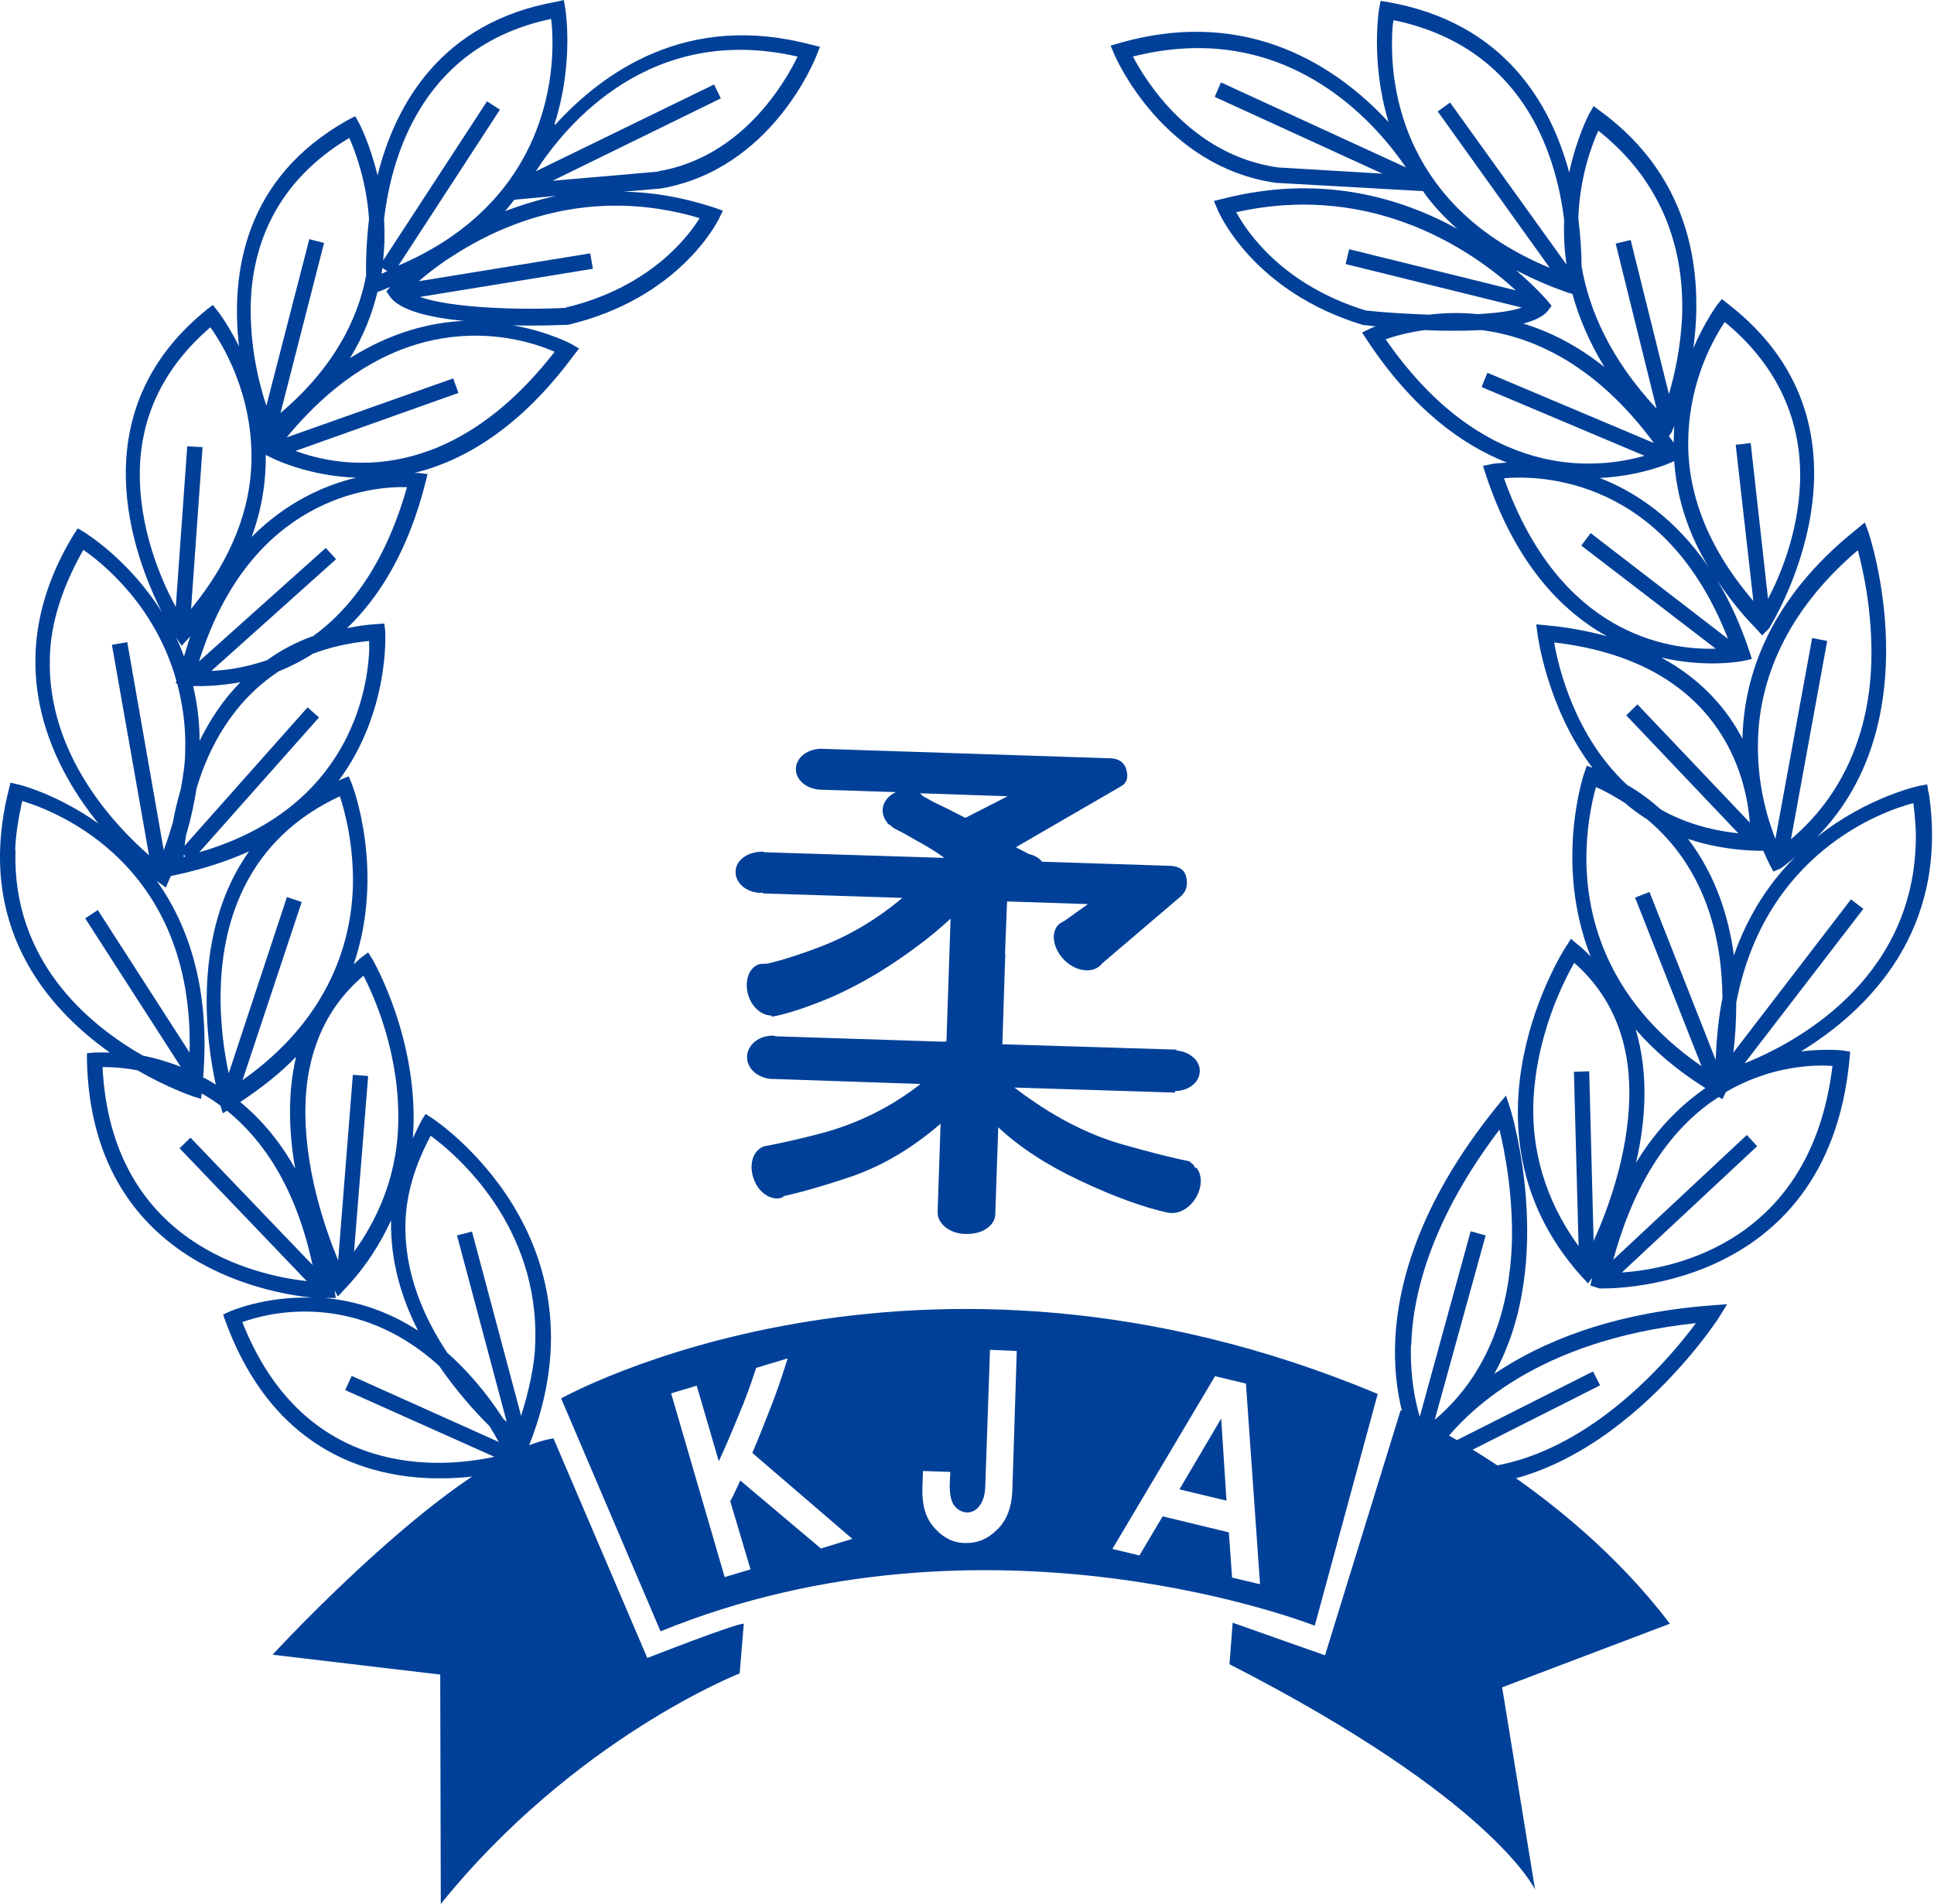 <svg width="64" height="63" viewBox="0 0 64 63" fill="none" xmlns="http://www.w3.org/2000/svg">
<path d="M18.355 4.089C19.007 2.04 18.705 0.294 18.705 0.265L18.656 0L18.403 0.059C14.597 0.735 13.079 3.461 12.494 5.805C12.241 4.756 11.891 4.089 11.881 4.069L11.755 3.844L11.531 3.961C8.046 5.893 7.637 9.09 7.91 11.463C7.549 10.737 7.209 10.296 7.199 10.286L7.043 10.09L6.839 10.247C2.643 13.639 4.396 18.356 5.359 20.258C4.25 18.493 2.809 17.63 2.789 17.611L2.575 17.483L2.439 17.689C-0.053 21.778 1.621 25.229 3.257 27.249C1.884 26.269 0.619 25.955 0.589 25.955L0.346 25.896L0.288 26.141C-0.832 30.603 1.534 33.339 3.636 34.829C3.325 34.819 3.12 34.829 3.111 34.829L2.877 34.849V35.094C3.033 41.683 8.669 42.771 10.333 42.938C8.747 42.889 7.618 43.389 7.598 43.399L7.384 43.497L7.462 43.722C10.1 50.9 17.157 48.557 17.225 48.537L17.508 48.439L17.371 48.164L17.508 47.831C20.243 40.928 14.363 37.035 14.295 36.996L14.081 36.859L13.945 37.084C13.838 37.28 13.76 37.467 13.662 37.663C13.906 34.476 12.348 31.779 12.329 31.75L12.183 31.515L11.959 31.681C11.862 31.75 11.794 31.838 11.706 31.907C12.757 28.808 11.657 25.965 11.638 25.926L11.54 25.69L11.307 25.779C11.307 25.779 11.248 25.818 11.21 25.828C12.913 23.523 12.748 20.925 12.748 20.886L12.718 20.631L12.475 20.65C12.124 20.67 11.803 20.719 11.482 20.788C12.533 19.778 13.497 18.267 14.081 15.963L14.149 15.689L13.857 15.649C13.857 15.649 13.799 15.649 13.711 15.649C15.347 15.248 17.206 14.169 18.987 11.757L19.162 11.531L18.909 11.384C18.909 11.384 18.15 10.972 16.982 10.766C17.79 10.786 18.5 10.757 18.802 10.747C22.482 9.874 23.747 7.334 23.796 7.227L23.922 6.972L23.65 6.874C22.579 6.521 21.567 6.354 20.632 6.344L21.878 6.236C25.529 5.599 26.969 1.981 27.028 1.814L27.135 1.549L26.852 1.481C22.735 0.382 19.951 2.393 18.364 4.138L18.355 4.089ZM12.65 8.864L12.816 8.972C12.748 9.001 12.689 9.031 12.631 9.06C12.631 9.001 12.65 8.933 12.65 8.874V8.864ZM18.238 0.628C18.267 0.863 18.296 1.206 18.277 1.716C18.208 3.618 17.41 6.981 13.186 8.786L16.544 3.628L16.116 3.353L12.679 8.619C12.728 8.139 12.738 7.687 12.709 7.256C12.981 4.952 14.11 1.5 18.228 0.628H18.238ZM11.56 4.569C11.755 5.001 12.124 5.981 12.212 7.246C12.115 8.08 12.105 8.756 12.115 9.119C11.842 10.57 11.044 12.169 9.282 13.669L10.723 8.04L10.236 7.913L8.815 13.424C8.562 12.669 8.26 11.433 8.299 10.021C8.357 8.139 9.117 6.021 11.55 4.569H11.56ZM8.795 15.051C9.039 15.189 10.187 15.748 11.784 15.806C10.752 16.052 9.477 16.61 8.328 17.767C8.679 16.806 8.805 15.895 8.795 15.051ZM6.965 10.835C7.335 11.355 8.396 13.031 8.318 15.355C8.27 16.787 7.725 18.434 6.323 20.15L6.703 14.796L6.196 14.767L5.817 20.082C5.33 19.189 4.571 17.454 4.629 15.473C4.678 13.934 5.281 12.276 6.956 10.835H6.965ZM5.826 21.091L6.011 21.366L6.284 21.072C6.284 21.072 6.294 21.052 6.303 21.043C6.226 21.248 6.167 21.494 6.089 21.719C6.002 21.484 5.904 21.248 5.797 21.033C5.817 21.052 5.826 21.091 5.826 21.091ZM6.605 24.504C6.605 23.857 6.518 23.239 6.391 22.7C6.703 22.709 7.277 22.7 7.958 22.572C7.374 23.16 6.946 23.827 6.605 24.514V24.504ZM2.75 18.189C3.393 18.63 5.145 20.042 5.836 22.523L5.817 22.621H5.865C6.041 23.308 6.157 24.033 6.128 24.867C6.128 25.259 6.06 25.68 5.982 26.112C5.865 26.514 5.778 26.887 5.719 27.22C5.632 27.514 5.534 27.818 5.418 28.132L4.211 21.248L3.704 21.337L4.931 28.299C3.821 27.328 1.543 24.965 1.65 21.739C1.68 20.64 2.04 19.464 2.75 18.209V18.189ZM5.174 29.142L5.233 29.181L5.486 29.367L5.642 29.014C5.642 29.014 5.651 28.995 5.661 28.985L5.934 28.926C6.81 28.73 7.569 28.475 8.241 28.171C6.323 30.877 6.829 34.476 7.141 35.888C7.004 35.8 6.868 35.721 6.722 35.653C6.965 32.701 6.226 30.603 5.184 29.142H5.174ZM6.08 28.348C6.08 28.348 6.08 28.299 6.08 28.279L6.138 28.338C6.138 28.338 6.099 28.357 6.07 28.357L6.08 28.348ZM0.502 28.122C0.521 27.612 0.609 27.073 0.735 26.504C1.845 26.837 6.43 28.583 6.274 34.829L3.237 30.113L2.819 30.387L5.982 35.3C5.534 35.123 5.106 35.005 4.726 34.927C2.916 33.897 0.395 31.789 0.512 28.122H0.502ZM3.412 35.309C3.636 35.309 4.045 35.319 4.551 35.417C5.554 35.996 6.342 36.261 6.362 36.27L6.654 36.359L6.673 36.182C6.888 36.3 7.092 36.437 7.296 36.584L7.374 36.839L7.51 36.751C8.688 37.702 9.788 39.271 10.343 41.859L6.303 37.643L5.943 37.996L10.149 42.389C8.445 42.203 3.685 41.144 3.393 35.309H3.412ZM8.036 43.742C8.873 43.438 11.774 42.693 14.529 45.193C15.103 46.027 15.707 46.703 16.193 47.184C16.3 47.35 16.398 47.527 16.505 47.713L11.638 45.527L11.424 45.997L16.359 48.204C14.636 48.576 10.09 48.998 8.017 43.742H8.036ZM14.256 37.584C15.113 38.212 17.848 40.555 17.712 44.448C17.692 45.184 17.508 45.997 17.245 46.85L15.619 40.751L15.123 40.879L16.768 47.047C16.768 47.047 16.69 46.988 16.651 46.939C16.057 46.027 15.434 45.321 14.801 44.762C14.013 43.575 13.361 42.085 13.419 40.418C13.448 39.526 13.721 38.565 14.256 37.575V37.584ZM13.828 44.026C12.757 43.33 11.687 43.036 10.742 42.948H11.112L11.073 42.693L11.18 42.899L11.463 42.595C12.134 41.879 12.592 41.134 12.942 40.379C12.913 41.712 13.283 42.948 13.828 44.017V44.026ZM12.027 32.279C12.348 32.907 13.254 34.858 13.176 37.241C13.137 38.594 12.709 40.045 11.716 41.418L12.183 35.604L11.677 35.564L11.19 41.703C10.771 40.693 10.041 38.624 10.11 36.506C10.158 34.966 10.684 33.417 12.037 32.279H12.027ZM9.769 38.673C9.243 37.731 8.61 37.006 7.949 36.467C8.669 35.986 9.292 35.496 9.798 34.966C9.506 36.202 9.564 37.506 9.769 38.673ZM11.677 29.367C11.609 31.319 10.81 33.77 8.026 35.741L9.983 29.848L9.496 29.681L7.569 35.515C7.423 34.849 7.267 33.819 7.306 32.672C7.374 30.436 8.202 27.759 11.248 26.347C11.404 26.828 11.716 27.955 11.677 29.367ZM12.222 21.415C12.183 22.837 11.56 26.759 6.595 28.201L10.557 23.739L10.178 23.406L6.109 27.985C6.118 27.877 6.138 27.759 6.157 27.632C6.323 27.083 6.43 26.563 6.508 26.073C6.907 24.739 7.705 23.209 9.233 22.209C9.594 22.062 9.973 21.876 10.353 21.631C10.898 21.425 11.511 21.278 12.212 21.209C12.212 21.288 12.222 21.307 12.212 21.435L12.222 21.415ZM10.343 21.052C9.769 21.258 9.272 21.533 8.834 21.846C8.114 22.092 7.472 22.18 6.995 22.2L11.122 18.503L10.781 18.13L6.586 21.886C8.289 16.444 12.309 16.081 13.468 16.12C12.738 18.699 11.55 20.199 10.343 21.062V21.052ZM9.769 14.924L15.171 13.002L14.996 12.522L9.487 14.473C13.263 9.884 17.255 11.159 18.355 11.639C14.879 16.11 11.287 15.483 9.759 14.914L9.769 14.924ZM11.579 11.855C12.037 11.11 12.319 10.374 12.494 9.649H12.533C12.67 9.6 12.787 9.541 12.913 9.492L12.787 9.639L12.893 9.796C13.195 10.266 14.217 10.511 15.347 10.619C14.227 10.668 12.932 11.002 11.589 11.845L11.579 11.855ZM18.715 10.188C17.128 10.266 14.918 10.188 13.896 9.825L19.62 8.894L19.532 8.384L13.857 9.305C14.12 9.08 14.461 8.805 14.899 8.521C14.899 8.521 14.909 8.521 14.918 8.511C16.612 7.393 19.523 6.138 23.153 7.217C22.784 7.815 21.518 9.511 18.715 10.178V10.188ZM16.7 7.001C16.816 6.874 16.914 6.736 17.021 6.609L18.403 6.481C17.8 6.609 17.225 6.795 16.7 6.991V7.001ZM21.791 5.677C21.791 5.677 19.581 5.873 18.286 5.981L23.854 3.255L23.63 2.795L17.732 5.668C18.744 4.099 21.538 0.755 26.395 1.873C25.986 2.706 24.575 5.197 21.781 5.668L21.791 5.677Z" fill="#004098"/>
<path d="M63.813 26.21L63.775 25.955L63.512 26.004C63.512 26.004 61.808 26.357 60.134 27.691C63.92 23.827 61.857 17.699 61.837 17.63L61.711 17.287L61.438 17.512C58.528 19.836 57.71 22.376 57.661 24.445C57.155 23.474 56.328 22.494 54.975 21.758C56.493 22.111 57.671 21.876 57.7 21.866L57.973 21.807L57.885 21.533C57.584 20.631 57.223 19.856 56.824 19.199C57.175 19.728 57.584 20.258 58.099 20.787L58.314 21.023L58.538 20.797C58.576 20.729 62.655 14.277 57.175 10.05L56.98 9.894L56.824 10.09C56.824 10.09 56.415 10.639 56.036 11.521C56.347 9.217 56.084 5.962 52.96 3.677L52.736 3.51L52.59 3.765C52.59 3.765 52.181 4.53 51.928 5.707C51.305 3.393 49.757 0.745 45.932 0.069L45.688 0.029L45.64 0.274C45.64 0.274 45.338 2.02 45.951 4.04C44.335 2.294 41.366 0.176 37.025 1.431L36.752 1.51L36.869 1.784C36.927 1.932 38.504 5.52 42.223 6.05L47.09 6.324C47.392 6.766 47.781 7.177 48.219 7.57C46.35 6.54 43.703 5.746 40.461 6.579L40.169 6.648L40.286 6.923C40.334 7.04 41.454 9.648 45.114 10.757C45.211 10.757 45.357 10.786 45.523 10.796C45.416 10.835 45.338 10.874 45.338 10.874L45.075 11.002L45.24 11.257C46.739 13.522 48.355 14.708 49.864 15.306C49.562 15.326 49.377 15.345 49.368 15.355L49.076 15.414L49.163 15.689C50.137 18.64 51.665 20.209 53.174 21.052C52.57 20.886 51.908 20.758 51.159 20.689L50.838 20.66L50.877 20.964C50.877 20.964 51.178 23.405 52.697 25.406L52.512 25.337L52.424 25.582C52.424 25.582 51.412 28.544 52.639 31.652C52.492 31.505 52.366 31.367 52.191 31.24L51.986 31.064L51.831 31.309C51.782 31.367 47.956 37.31 52.307 42.203L52.551 42.467L52.687 42.281L52.629 42.536L52.931 42.634C52.999 42.634 60.465 42.889 61.205 35.045L61.224 34.799L60.99 34.76C60.99 34.76 60.416 34.692 59.599 34.79C61.789 33.446 64.524 30.809 63.823 26.2L63.813 26.21ZM55.403 15.267C55.481 16.346 55.792 17.532 56.542 18.767C55.452 17.169 54.147 16.287 52.94 15.816C54.274 15.747 55.208 15.355 55.403 15.257V15.267ZM57.068 10.649C59.053 12.276 59.618 14.218 59.569 15.934C59.511 17.63 58.917 19.032 58.508 19.817L57.934 14.659L57.438 14.718L58.022 19.885C56.328 17.914 55.812 16.022 55.87 14.453C55.929 12.521 56.746 11.149 57.077 10.649H57.068ZM55.384 14.649C55.335 14.571 55.286 14.512 55.228 14.434L55.315 14.306C55.315 14.306 55.354 14.218 55.403 14.1C55.393 14.277 55.393 14.463 55.384 14.649ZM52.892 4.324C55.16 6.118 55.724 8.452 55.666 10.403C55.627 11.453 55.422 12.374 55.228 13.041L53.962 7.942L53.466 8.06L54.819 13.522C53.291 11.884 52.58 10.247 52.337 8.805C52.337 8.403 52.307 7.854 52.23 7.217C52.278 5.864 52.668 4.814 52.892 4.324ZM37.482 1.873C42.544 0.588 45.503 4.04 46.525 5.54L40.403 2.726L40.198 3.206L45.747 5.746C44.394 5.667 42.291 5.54 42.291 5.54C39.429 5.138 37.92 2.687 37.492 1.873H37.482ZM46.068 1.245C46.068 1.01 46.087 0.804 46.117 0.667C50.331 1.539 51.48 4.981 51.762 7.285C51.743 7.736 51.762 8.236 51.84 8.756L47.986 3.393L47.577 3.687L51.285 8.864C46.496 6.883 46.01 2.991 46.068 1.235V1.245ZM51.928 9.697L52.035 9.727C52.249 10.511 52.59 11.315 53.096 12.149C52.191 11.423 51.276 10.972 50.409 10.707C50.779 10.609 51.081 10.472 51.227 10.276L51.344 10.119L51.217 9.962C51.217 9.962 50.838 9.511 50.166 8.942C50.701 9.217 51.266 9.472 51.928 9.697ZM45.202 10.276C42.417 9.423 41.249 7.648 40.909 7.021C45.532 5.991 48.832 8.393 50.166 9.609L44.647 8.246L44.53 8.737L50.361 10.178C50.01 10.296 49.504 10.364 48.891 10.394C48.307 10.335 47.762 10.354 47.285 10.413C46.574 10.384 45.844 10.345 45.211 10.276H45.202ZM45.854 11.227C46.126 11.129 46.574 11.002 47.139 10.923C47.752 10.953 48.414 10.953 49.027 10.923C50.731 11.139 52.814 12.061 54.731 14.659L49.222 12.335L49.027 12.806L54.42 15.081C52.814 15.541 49.105 15.924 45.854 11.227ZM49.757 15.826C50.935 15.718 55.101 15.777 57.184 21.14L52.639 17.64L52.327 18.052L56.776 21.464C55.179 21.513 51.607 20.993 49.767 15.816L49.757 15.826ZM58.177 28.151H58.352C58.401 28.269 58.45 28.367 58.479 28.436C58.479 28.455 58.684 28.838 58.684 28.838L58.937 28.73C59.112 28.602 59.258 28.475 59.413 28.347C58.615 29.142 57.866 30.21 57.379 31.613C57.204 30.318 56.766 28.946 55.861 27.759C56.542 27.985 57.311 28.132 58.177 28.151ZM61.477 18.199C61.652 18.856 61.974 20.268 61.925 21.935C61.867 23.876 61.224 26.112 59.267 27.769L60.465 21.209L59.968 21.111L58.752 27.759C58.489 27.082 58.129 25.925 58.177 24.445C58.236 22.592 59.014 20.307 61.477 18.209V18.199ZM57.914 27.23L54.186 23.307L53.816 23.67L57.525 27.573C56.523 27.465 55.676 27.19 54.965 26.788C54.634 26.494 54.264 26.21 53.846 25.974C52.132 24.386 51.578 22.121 51.431 21.258C56.951 21.905 57.798 25.72 57.905 27.23H57.914ZM52.814 26.043C53.174 26.2 53.476 26.386 53.777 26.573C54.001 26.769 54.245 26.945 54.508 27.112C56.483 28.759 56.99 31.132 56.999 33.025C56.873 33.642 56.805 34.339 56.776 35.074L54.585 29.514L54.108 29.701L56.308 35.28C53.077 33.054 52.434 30.152 52.502 28.132C52.531 27.171 52.707 26.426 52.814 26.043ZM56.435 36.005C55.627 36.564 54.829 37.339 54.138 38.477C54.459 37.104 54.566 35.525 54.128 34.064C54.722 34.75 55.481 35.407 56.435 36.005ZM52.093 31.858C53.524 33.113 53.972 34.78 53.914 36.417C53.855 38.28 53.193 40.055 52.736 41.065L52.59 35.447L52.084 35.466L52.239 41.232C51.091 39.663 50.701 38.016 50.74 36.535C50.818 34.26 51.753 32.466 52.093 31.858ZM60.64 35.27C59.939 41.085 55.422 41.987 53.67 42.105L58.148 37.927L57.807 37.555L53.388 41.683C54.176 38.771 55.53 37.163 56.873 36.3L56.999 36.368L57.116 36.133C58.635 35.241 60.095 35.231 60.63 35.27H60.64ZM57.71 35.211L61.662 30.073L61.253 29.759L57.36 34.829C57.418 34.368 57.457 33.799 57.457 33.172C58.411 28.22 62.275 26.847 63.317 26.573C63.375 27.043 63.414 27.504 63.395 27.936C63.249 32.475 59.384 34.535 57.691 35.201L57.71 35.211Z" fill="#004098"/>
<path d="M49.455 45.448C51.519 41.712 50.001 36.761 49.981 36.692L49.835 36.251L49.533 36.614C44.277 43.114 46.71 47.654 46.817 47.841L46.915 48.027C46.71 48.361 46.603 48.586 46.593 48.635L46.477 48.91L46.769 48.988C52.502 50.341 56.844 43.664 56.883 43.595L57.155 43.154L56.649 43.193C53.281 43.448 51.003 44.419 49.465 45.448H49.455ZM46.701 44.507C46.749 42.722 47.44 40.251 49.621 37.378C49.796 38.104 50.078 39.536 50.03 41.173C49.952 43.164 49.348 45.399 47.479 46.978L49.163 40.879L48.667 40.742L46.983 46.88C46.827 46.35 46.662 45.556 46.691 44.497L46.701 44.507ZM47.567 48.557L52.95 45.84L52.716 45.38L47.586 47.968C48.502 46.694 50.896 44.34 56.123 43.781C55.111 45.144 51.782 49.076 47.577 48.557H47.567Z" fill="#004098"/>
<path d="M39.546 38.643L39.497 38.545L39.361 38.428C38.777 38.31 38.047 38.123 37.112 37.859C35.934 37.516 34.757 36.898 33.569 35.986L38.884 36.153V36.104C39.332 36.094 39.692 35.819 39.702 35.456C39.721 35.094 39.371 34.799 38.933 34.76V34.731L33.17 34.554L33.267 31.544H33.258L33.326 29.828L36.003 29.916L35.234 30.465C35.156 30.505 35.078 30.544 35.02 30.603C34.757 30.887 34.854 31.417 35.243 31.789C35.623 32.152 36.149 32.211 36.421 31.936C36.441 31.936 36.441 31.907 36.45 31.897L39.05 29.681C39.244 29.524 39.312 29.308 39.264 29.063C39.225 28.808 39.059 28.681 38.767 28.651L34.484 28.514C34.387 28.387 34.221 28.298 34.046 28.259L33.618 28.034L37.103 26.014C37.278 25.916 37.346 25.739 37.278 25.484C37.219 25.239 37.035 25.102 36.752 25.092L27.222 24.778C26.745 24.759 26.356 25.053 26.337 25.425C26.317 25.808 26.706 26.122 27.174 26.131L29.646 26.21C29.393 26.328 29.218 26.543 29.208 26.798C29.208 26.965 29.267 27.122 29.383 27.239L29.364 27.259L29.442 27.288C29.51 27.357 29.578 27.406 29.656 27.445C29.656 27.445 29.685 27.445 29.695 27.465C29.782 27.504 29.967 27.602 30.25 27.769C30.629 27.975 30.96 28.171 31.252 28.387L25.305 28.2C25.305 28.2 25.246 28.181 25.227 28.181C24.75 28.181 24.351 28.455 24.341 28.838C24.331 29.22 24.701 29.534 25.168 29.544C25.198 29.544 25.227 29.534 25.246 29.534V29.563L29.86 29.71C29.033 30.407 28.118 30.956 27.145 31.328C26.502 31.573 25.928 31.76 25.392 31.887C25.305 31.887 25.198 31.887 25.11 31.907C24.76 32.034 24.614 32.515 24.779 32.985C24.925 33.368 25.227 33.603 25.529 33.603L25.548 33.642C25.976 33.564 26.502 33.397 27.105 33.162C27.719 32.927 28.371 32.603 29.072 32.181C29.5 31.917 29.909 31.642 30.318 31.338C30.717 31.044 31.097 30.73 31.457 30.397L31.32 34.446C31.32 34.446 31.301 34.466 31.282 34.466H31.126L25.665 34.29C25.665 34.29 25.626 34.27 25.607 34.27C25.13 34.25 24.73 34.564 24.721 34.966C24.711 35.349 25.061 35.662 25.519 35.702H25.538C25.538 35.702 25.548 35.702 25.558 35.702C25.567 35.702 25.587 35.702 25.587 35.702L30.464 35.868C29.51 36.613 28.449 37.143 27.3 37.467C26.58 37.663 25.947 37.8 25.363 37.918C25.363 37.918 25.295 37.918 25.266 37.937C24.915 38.075 24.769 38.545 24.945 39.016C25.11 39.486 25.548 39.751 25.889 39.624C25.908 39.604 25.928 39.584 25.947 39.575C26.609 39.428 27.339 39.212 28.157 38.937C29.208 38.575 30.182 37.996 31.126 37.182L31.028 40.094C31.028 40.094 31.028 40.114 31.028 40.124C31.028 40.496 31.437 40.83 31.963 40.83C32.489 40.849 32.917 40.565 32.936 40.192C32.936 40.183 32.936 40.173 32.936 40.173L33.034 37.3C33.754 37.976 34.669 38.565 35.759 39.075C36.84 39.584 37.803 39.938 38.631 40.124H38.65C38.952 40.192 39.322 40.026 39.556 39.663C39.789 39.29 39.789 38.879 39.595 38.643M31.944 27.063C31.944 27.063 31.739 26.955 31.408 26.788C31.174 26.671 31.019 26.602 30.902 26.543L30.532 26.337C30.532 26.337 30.483 26.279 30.444 26.249L33.345 26.347L31.944 27.063Z" fill="#004098"/>
<path d="M39.03 49.282L40.587 49.655L40.412 46.938L39.03 49.282Z" fill="#004098"/>
<path d="M45.591 46.125C30.279 39.712 18.569 46.272 18.569 46.272L21.859 53.979C32.751 49.537 43.508 53.793 43.508 53.793L45.591 46.125ZM27.183 51.253L24.497 48.988C24.438 49.106 24.39 49.233 24.322 49.361C24.273 49.478 24.215 49.586 24.166 49.674L24.837 51.93L23.981 52.184L22.209 46.105L23.056 45.85L23.786 48.351C23.991 47.919 24.205 47.409 24.438 46.84C24.682 46.272 24.867 45.742 25.022 45.262L26.064 44.948C25.889 45.517 25.704 46.066 25.49 46.605C25.276 47.154 25.081 47.645 24.896 48.076L28.206 50.92L27.183 51.233V51.253ZM33.501 49.302C33.481 49.87 33.316 50.312 32.995 50.616C32.683 50.929 32.333 51.067 31.953 51.057C31.554 51.057 31.223 50.89 30.941 50.576C30.649 50.272 30.512 49.841 30.522 49.272L30.542 48.674L31.447 48.704L31.428 49.125C31.428 49.439 31.466 49.664 31.574 49.812C31.69 49.959 31.817 50.027 31.982 50.047C32.148 50.047 32.294 49.988 32.401 49.841C32.528 49.694 32.596 49.468 32.605 49.164L32.761 44.664L33.647 44.703L33.501 49.302ZM40.772 52.204L40.665 50.704L38.475 50.174L37.706 51.469L36.811 51.253L40.208 45.536L41.23 45.782L41.697 52.42L40.782 52.204H40.772Z" fill="#004098"/>
<path d="M18.306 47.596C15.132 48.105 9.019 54.753 9.019 54.753L14.568 55.41L14.587 63C19.016 57.509 24.477 55.371 24.477 55.371L24.614 53.724C24.273 53.743 21.421 54.861 21.421 54.861L18.316 47.596H18.306Z" fill="#004098"/>
<path d="M55.257 53.724C51.714 49.047 46.35 46.664 46.35 46.664L43.848 54.773L40.792 53.695L40.685 55.067C49.436 59.548 50.799 62.529 50.799 62.529L49.709 55.832L55.267 53.724H55.257Z" fill="#004098"/>
</svg>
